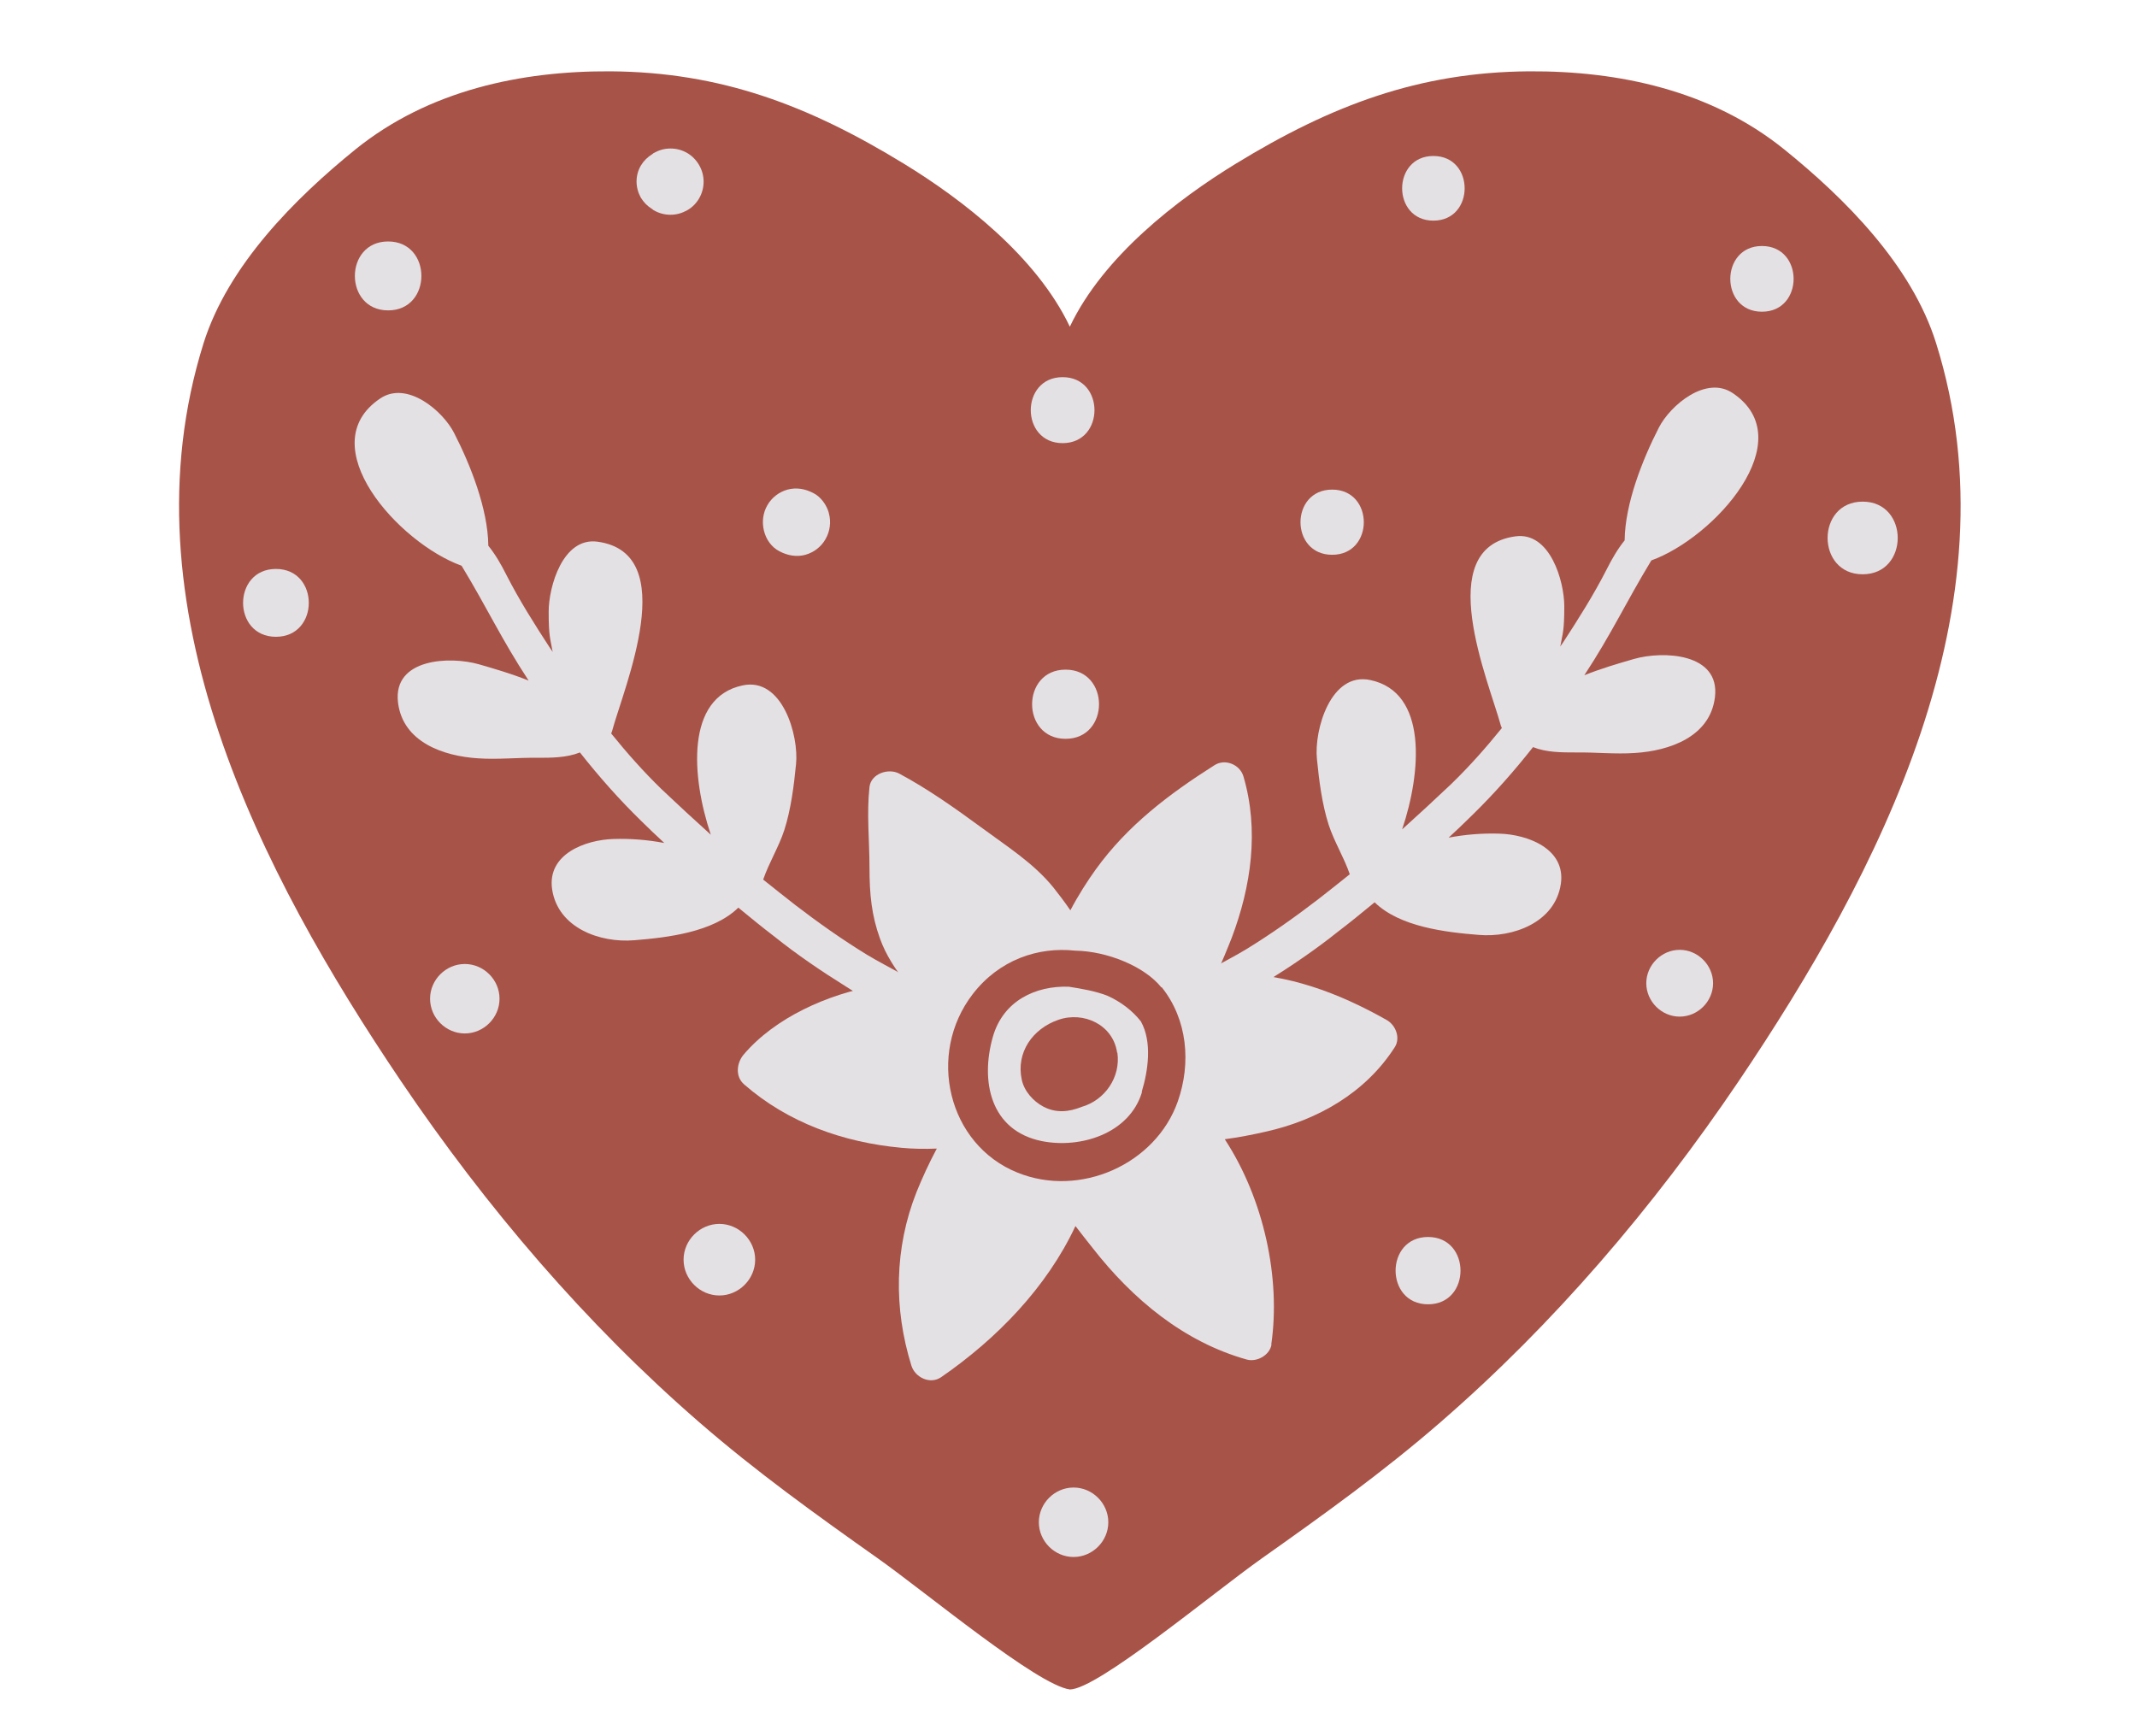 <?xml version="1.0" encoding="UTF-8"?>
<svg id="Layer_1" data-name="Layer 1" xmlns="http://www.w3.org/2000/svg" version="1.1" viewBox="0 0 800 650">
  <defs>
    <style>
      .cls-1 {
        fill: #a85348;
      }

      .cls-1, .cls-2 {
        stroke-width: 0px;
      }

      .cls-2 {
        fill: #e4e1e5;
      }
    </style>
  </defs>
  <path class="cls-1" d="M724.8,128.5c-9.1-29.2-34.1-54.2-56.9-72.6-27.4-22.1-62-29.4-95.5-29.2-41.2.3-74,12.7-109.8,34.6-21.9,13.4-49.6,34.7-62.1,61-12.5-26.3-40.2-47.6-62.1-61-35.8-21.9-68.6-34.3-109.8-34.6-33.5-.2-68.1,7.1-95.5,29.2-22.7,18.4-47.7,43.4-56.9,72.6-30.8,98.3,21.6,198.7,73.8,276.1,32.1,47.5,69.3,91,111.7,127.8,21.4,18.6,44,34.8,66.9,51,18.5,13.1,59.6,47.4,71.9,49.1,10.3,0,53.4-36,71.9-49.1,22.9-16.2,45.5-32.4,66.9-51,42.4-36.8,79.6-80.3,111.7-127.8,52.2-77.4,104.6-177.8,73.8-276.1h0Z"/>
  <g>
    <path class="cls-2" d="M475.9,503.4c3.6-24.8-2.7-54.4-17.4-76.9,5.3-.7,10.4-1.7,15.2-2.8,19.5-4.3,37.5-14.6,48.4-31.6,2.3-3.5.4-8.4-3.1-10.3-17.9-10.1-37.2-17.4-57.9-17.3-1.8,0-3.8,0-5.8.2,2.2-4.6,4.1-9.3,5.8-13.6,7.3-19.3,10.3-40.3,4.4-60.4-1.3-4.5-6.9-6.8-10.9-4.2-17,10.8-32.5,22.5-44.4,39-3.1,4.3-6.5,9.6-9.5,15.3-2.2-3.2-4.4-6.1-6.4-8.6-7.3-9-17.3-15.3-26.5-22.1-10.1-7.4-20.2-14.6-31.2-20.5-4-2.1-10.5,0-11.1,5-1.1,10.1,0,20.1,0,30.2s.8,17.9,3.9,26.5c2.2,6.2,5.9,11.8,10,16.9-4,0-7.9.2-11.8.9-17.6,3.1-37.4,11.8-49.2,25.7-2.7,3.2-3.2,8.3.2,11.2,16.5,14.4,37.2,21.7,58.8,23.7,4.2.4,8.7.5,13.3.3-3,5.6-5.5,11.1-7.6,16.3-8.3,21-8.6,43.5-1.9,65,1.4,4.4,7,7.1,11.1,4.3,20.9-14.4,39.6-33.7,50.3-56.6,2.3,3,4.5,5.8,6.5,8.3,14.9,19.1,34.1,35.1,57.7,41.7,3.8,1,8.6-1.7,9.2-5.7h-.1Z"/>
    <path class="cls-1" d="M418.2,394.1c-1.5-10.5-12.6-15.6-22-12.3-9.6,3.3-15.9,12.2-13.7,22.4.9,4.3,4.3,8.1,8.1,10.1,4.7,2.5,9.6,2,14.3.1,8.7-2.5,14.7-11.1,13.4-20.3h0Z"/>
    <path class="cls-1" d="M434.8,369.7c-6.3-7.9-20.3-13.6-32.3-13.8-13.9-1.5-28.4,3.4-38.3,16.2-17.4,22.5-9.4,56.4,16.7,66.9,23.4,9.5,51.7-3.1,60-26.6,5.1-14.5,3.6-30.8-6-42.8h-.1ZM427.5,408.9c-4.7,15.5-23,21.2-37.5,18.3-19.2-3.9-23.1-22.3-18.3-39.1,3.9-13.5,16-19.1,28.4-18.7,5,.8,9.9,1.6,14.5,3.4,4.9,2.2,9.3,5.5,12.5,9.6,4.3,7.7,2.7,18.5.3,26.4h.1Z"/>
    <path class="cls-2" d="M441.7,370.8c7.1-6.5,16.6-10.4,24.8-15.4,9.3-5.7,18.2-12,26.8-18.6,4-3.1,8-6.3,12-9.5-2.2-6.4-5.8-12.1-7.9-18.5-2.5-7.8-3.6-16.6-4.4-24.7-1.1-10.7,5.1-32.7,20-29.5,21.4,4.5,19.2,34.2,11.9,55.9,6.2-5.6,12.4-11.3,18.4-17,6.8-6.6,13-13.6,18.9-20.9,0-.3-.2-.5-.3-.8-4.6-16.9-26-66.7,5.4-71,13-1.8,18.3,16.8,18.3,26.2s-.6,9.9-1.5,15.1c.3-.5.6-1,1-1.5,5.8-8.9,11.5-17.9,16.4-27.5,1.9-3.8,4.1-7.6,6.7-10.8v-.2c.2-13.6,6.6-29.9,12.8-42,4.3-8.4,17.7-19.7,27.7-12.9,26,17.5-6.9,54.1-30.5,62.6-9.7,16-14.8,27.3-25.1,43,6.2-2.5,12.7-4.4,18.6-6.1,10.8-3.1,32.3-2.3,30.3,14.3-1.8,14.9-17.1,20.1-30,20.9-7.3.5-14.7-.3-22-.2-5.4,0-11.1,0-16.1-2-7.1,9-14.6,17.5-23,25.7-2.8,2.8-5.7,5.5-8.6,8.2,6.3-1.2,12.7-1.7,19-1.5,10.5.3,25,5.6,23,18.9-2.2,14.4-17.9,20.1-30.8,19-12.4-1-29.5-3-38.9-12.2-4.5,3.7-9,7.4-13.6,10.9-8.5,6.8-17.5,12.9-26.8,18.7-8.5,5.4-17.8,11.6-27.9,13.1-4.8.7-8.1-6.2-4.5-9.4v-.3Z"/>
    <path class="cls-2" d="M349.3,372.8c-7.1-6.5-16.6-10.4-24.8-15.4-9.3-5.7-18.2-12-26.8-18.6-4-3.1-8-6.3-12-9.5,2.2-6.4,5.8-12.1,7.9-18.5,2.5-7.8,3.6-16.6,4.4-24.7,1.1-10.7-5.1-32.7-20-29.5-21.4,4.5-19.2,34.2-11.9,55.9-6.2-5.6-12.4-11.3-18.4-17-6.8-6.6-13-13.6-18.9-20.9.1-.3.2-.5.3-.8,4.6-16.9,26-66.7-5.4-71-13-1.8-18.3,16.8-18.3,26.2s.6,9.9,1.5,15.1c-.3-.5-.6-1-1-1.5-5.8-8.9-11.5-17.9-16.4-27.5-1.9-3.8-4.1-7.6-6.7-10.8v-.2c-.2-13.6-6.6-29.9-12.8-42-4.3-8.4-17.7-19.7-27.7-12.9-26,17.5,6.9,54.1,30.5,62.6,9.7,16,14.8,27.3,25.1,43-6.2-2.5-12.7-4.4-18.6-6.1-10.8-3.1-32.3-2.3-30.3,14.3,1.8,14.9,17.1,20.1,30,20.9,7.3.5,14.7-.3,22-.2,5.4,0,11.1,0,16.1-2,7.1,9,14.6,17.5,23,25.7,2.8,2.8,5.7,5.5,8.6,8.2-6.3-1.2-12.7-1.7-19-1.5-10.5.3-25,5.6-23,18.9,2.2,14.4,17.9,20.1,30.8,19,12.4-1,29.5-3,38.9-12.2,4.5,3.7,9,7.4,13.6,10.9,8.5,6.8,17.5,12.9,26.8,18.7,8.5,5.4,17.8,11.6,27.9,13.1,4.8.7,8.1-6.2,4.5-9.4v-.3Z"/>
  </g>
  <path class="cls-2" d="M398.9,250.7c-16.7,0-16.7,25.9,0,25.9s16.7-25.9,0-25.9Z"/>
  <path class="cls-2" d="M310.3,192.1c-.8-3-3-6.1-5.8-7.5h0c-3.1-1.6-6.3-2.2-9.7-1.3-3.2.9-5.9,3-7.5,5.8-3.4,5.7-1.6,14.1,4.5,17.3h0c3.1,1.6,6.4,2.2,9.7,1.3,3.2-.9,5.9-3,7.5-5.8,1.7-2.9,2.2-6.5,1.3-9.7h0Z"/>
  <path class="cls-2" d="M397.8,141.2c-15.9,0-15.9,24.7,0,24.7s15.9-24.7,0-24.7Z"/>
  <path class="cls-2" d="M498.7,183.3c-15.8,0-15.8,24.4,0,24.4s15.8-24.4,0-24.4Z"/>
  <path class="cls-2" d="M536.6,58.4c-15.6,0-15.6,24.2,0,24.2s15.6-24.2,0-24.2Z"/>
  <path class="cls-2" d="M659.6,92.1c-15.8,0-15.8,24.6,0,24.6s15.8-24.6,0-24.6Z"/>
  <path class="cls-2" d="M257.3,57.3c-1.9-1.1-4-1.7-6.3-1.7s-4.3.6-6.3,1.7l-.5.4c-1.8,1.1-3.2,2.5-4.3,4.3-1.1,1.9-1.6,3.9-1.6,6s.6,4.2,1.6,6c1.1,1.8,2.5,3.2,4.3,4.3l.5.4c1.9,1.1,4,1.7,6.3,1.7s4.3-.6,6.3-1.7c3.8-2.2,6.1-6.3,6.1-10.7s-2.4-8.5-6.1-10.7Z"/>
  <path class="cls-2" d="M145.3,90.4c-16.6,0-16.6,25.8,0,25.8s16.6-25.8,0-25.8Z"/>
  <path class="cls-2" d="M103.3,213c-16.4,0-16.4,25.4,0,25.4s16.4-25.4,0-25.4Z"/>
  <path class="cls-2" d="M174,360.9c-7.1,0-13,5.9-13,13s5.9,13,13,13,13-5.9,13-13-5.9-13-13-13Z"/>
  <path class="cls-2" d="M269.3,458.2c-7.3,0-13.4,6.1-13.4,13.4s6.1,13.4,13.4,13.4,13.4-6.1,13.4-13.4-6.1-13.4-13.4-13.4Z"/>
  <path class="cls-2" d="M401.9,556.9c-7.1,0-13,5.9-13,13s5.9,13,13,13,13-5.9,13-13-5.9-13-13-13Z"/>
  <path class="cls-2" d="M534.6,463.1c-16.2,0-16.2,25.2,0,25.2s16.2-25.2,0-25.2Z"/>
  <path class="cls-2" d="M628.8,355.6c-6.8,0-12.5,5.7-12.5,12.5s5.7,12.5,12.5,12.5,12.5-5.7,12.5-12.5-5.7-12.5-12.5-12.5Z"/>
  <path class="cls-2" d="M697.3,187.8c-17.5,0-17.5,27.2,0,27.2s17.5-27.2,0-27.2Z"/>
</svg>